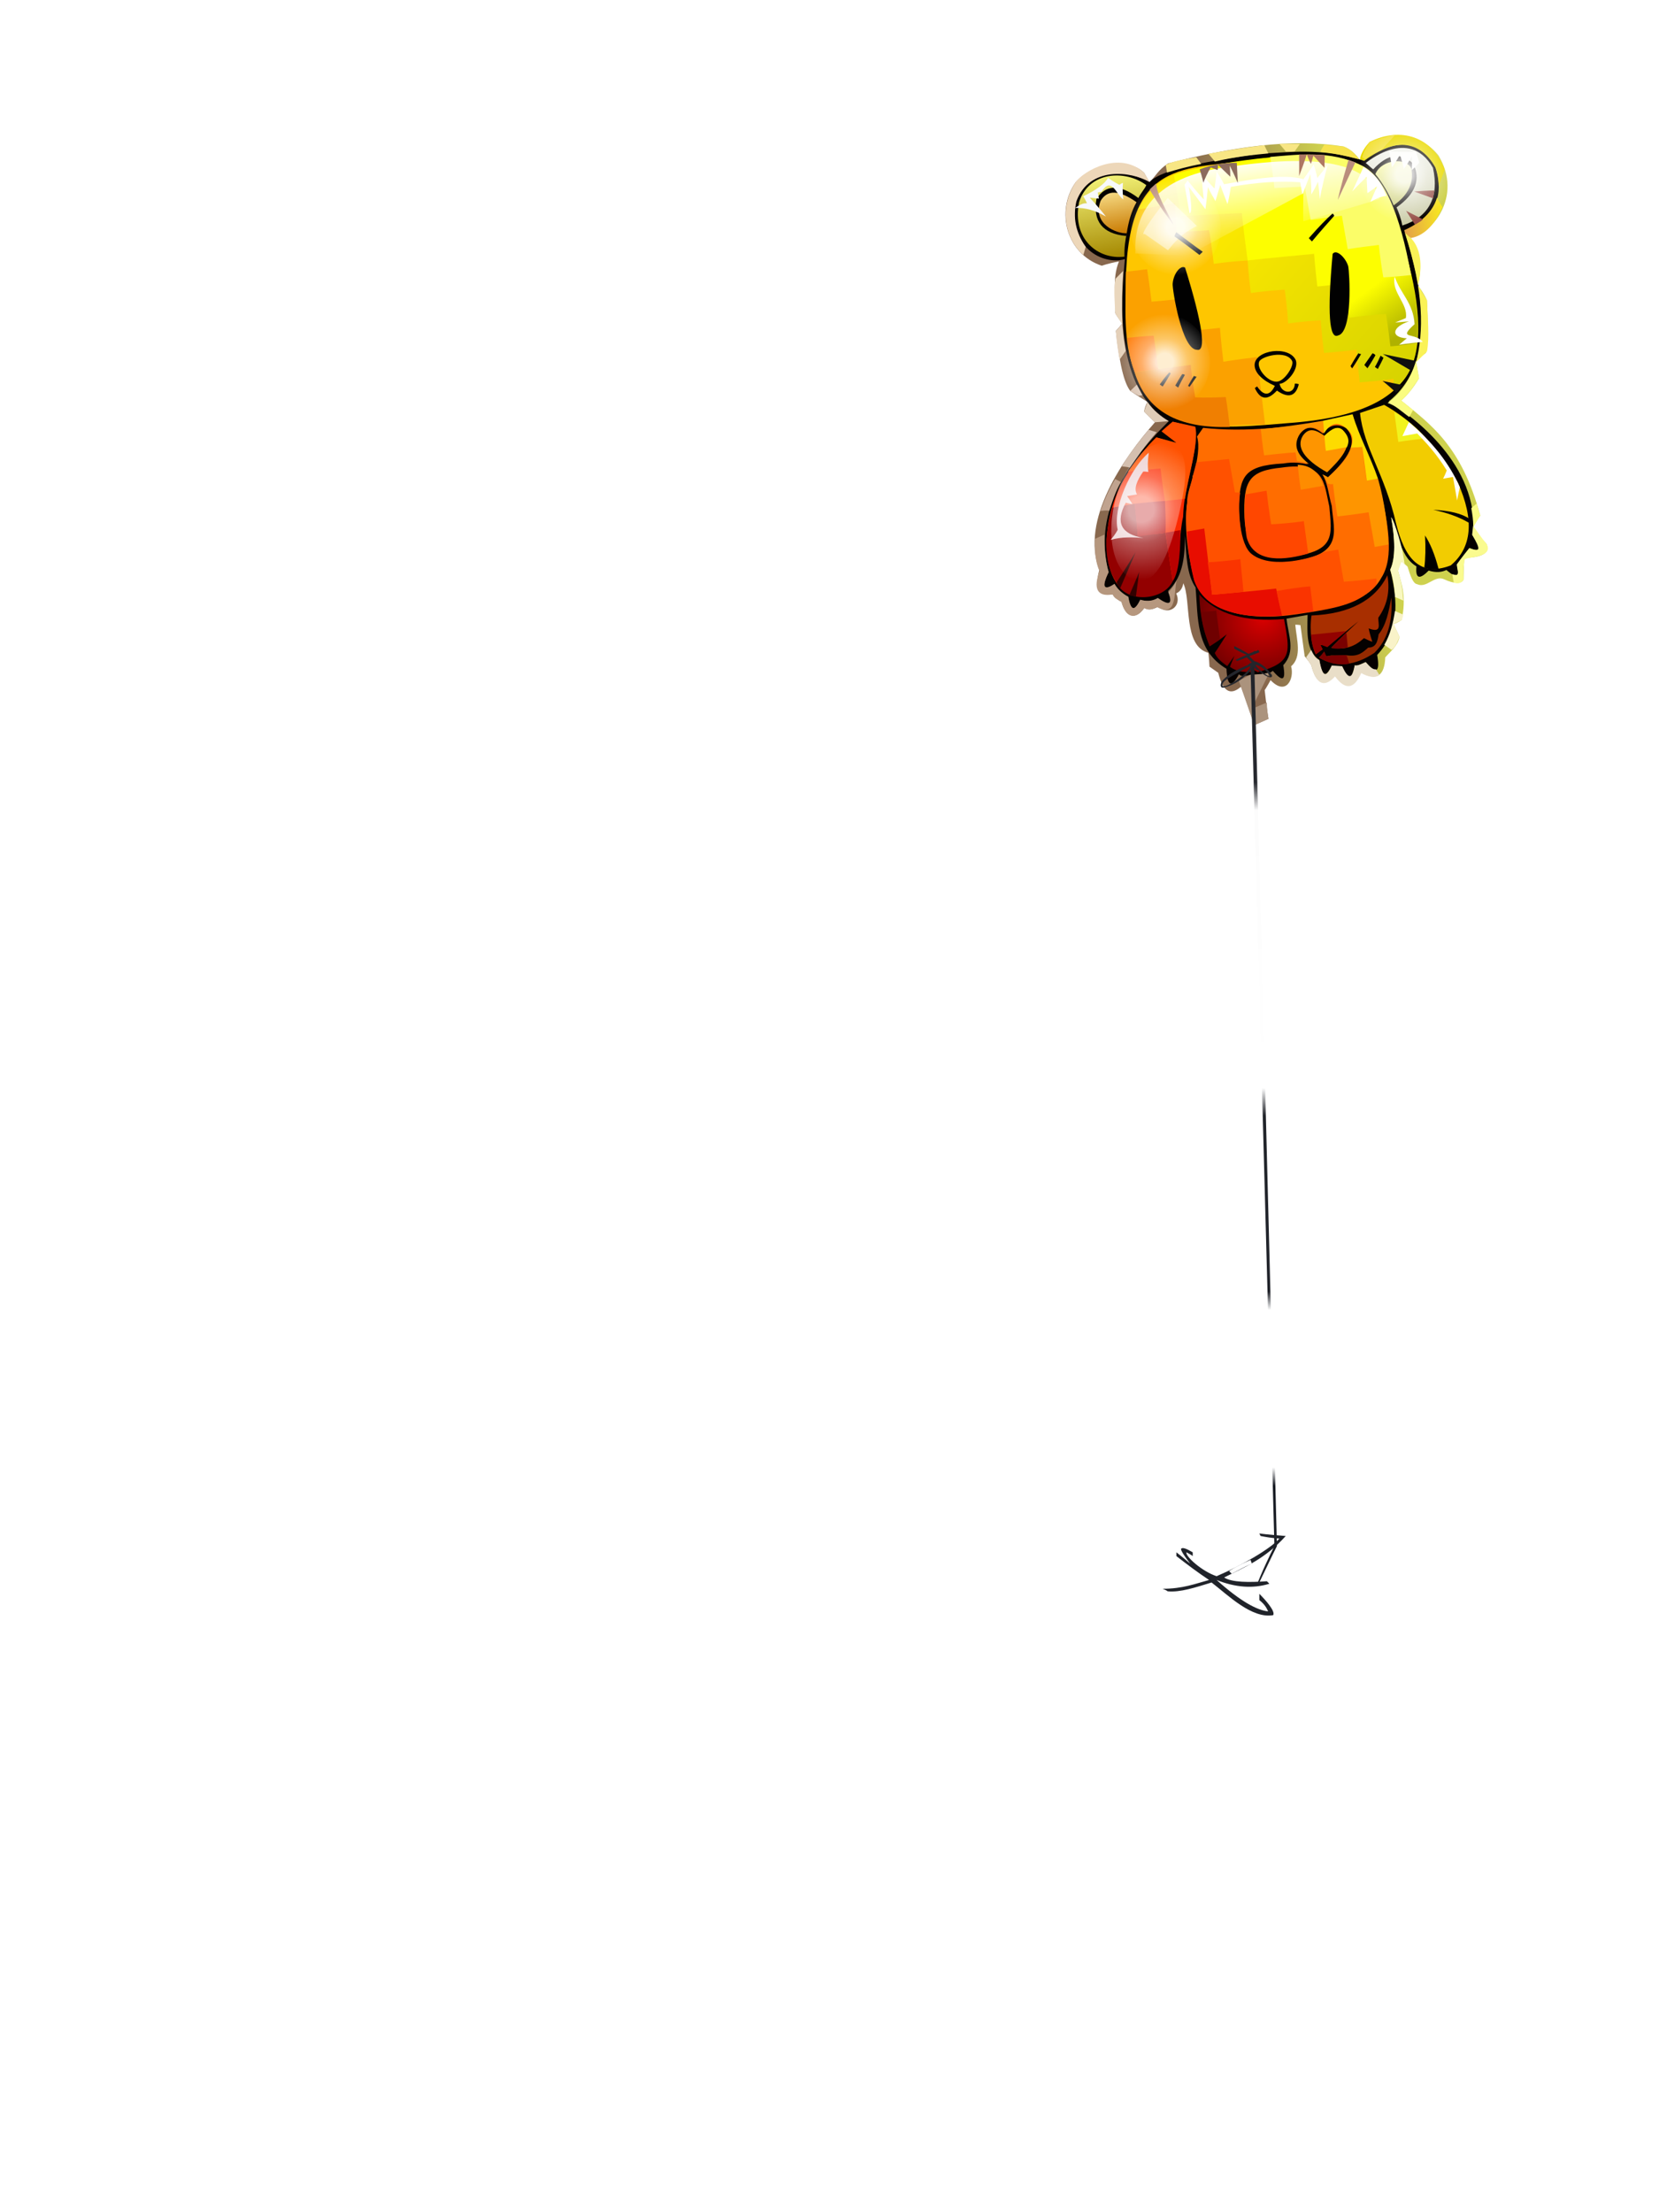 <?xml version="1.0" encoding="UTF-8"?><svg width="1320px" height="1760px" viewBox="0 0 1320 1760" version="1.1" xmlns="http://www.w3.org/2000/svg" xmlns:xlink="http://www.w3.org/1999/xlink"><defs><filter width="209%" height="179%" x="-55%" y="-40%" id="id-108922" filterUnits="objectBoundingBox"><feOffset result="id-108923" in="SourceAlpha" dx="0" dy="35"></feOffset><feGaussianBlur result="id-108924" in="SourceAlpha" stdDeviation="30"></feGaussianBlur><feColorMatrix result="id-108926" in="SourceAlpha" type="matrix" values="0 0 0 0 0 0 0 0 0 0 0 0 0 0 0 0 0 0 0.430 0"></feColorMatrix><feMerge><feMergeNode in="SourceAlpha"></feMergeNode><feMergeNode in="SourceGraphic"></feMergeNode></feMerge></filter><linearGradient x1="68%" y1="53%" x2="37%" y2="52%" id="id-108929"><stop stop-color="#CED14E" offset="0%"></stop><stop stop-color="#88684E" offset="100%"></stop></linearGradient><linearGradient x1="28%" y1="19%" x2="91%" y2="90%" id="id-108930"><stop stop-color="#FDE900" offset="0%"></stop><stop stop-color="#D7D300" offset="100%"></stop></linearGradient><linearGradient x1="88%" y1="66%" x2="100%" y2="89%" id="id-108931"><stop stop-color="#FDFE00" offset="0%"></stop><stop stop-color="#AFB100" offset="100%"></stop></linearGradient><radialGradient cx="74%" cy="40%" r="82%" id="id-108932" fx="74%" fy="40%" gradientTransform=" translate(0.739,0.400) scale(1,0.928) rotate(122) translate(-0.739,-0.400)"><stop stop-color="#D80000" offset="0%"></stop><stop stop-color="#690000" offset="100%"></stop></radialGradient><linearGradient x1="50%" y1="0%" x2="50%" y2="100%" id="id-108933"><stop stop-color="#FAFC83" offset="0%"></stop><stop stop-color="#A48700" offset="100%"></stop></linearGradient><linearGradient x1="50%" y1="0%" x2="50%" y2="100%" id="id-108934"><stop stop-color="#FAFBFC" offset="0%"></stop><stop stop-color="#CACBA5" offset="100%"></stop></linearGradient><linearGradient x1="50%" y1="0%" x2="50%" y2="100%" id="id-108935"><stop stop-color="#FCFDA4" offset="0%"></stop><stop stop-color="#C7C976" offset="100%"></stop></linearGradient><linearGradient x1="50%" y1="0%" x2="50%" y2="100%" id="id-108936"><stop stop-color="#F9E08C" offset="0%"></stop><stop stop-color="#C87900" offset="100%"></stop></linearGradient><linearGradient x1="50%" y1="0%" x2="50%" y2="100%" id="id-108937"><stop stop-color="#FFFFFF" offset="0%" stop-opacity="0.977"></stop><stop stop-color="#FFFFFF" offset="100%" stop-opacity="0"></stop></linearGradient><linearGradient x1="100%" y1="50%" x2="0%" y2="50%" id="id-108938"><stop stop-color="#F9EB1D" offset="0%"></stop><stop stop-color="#E3A04A" offset="100%"></stop></linearGradient><radialGradient cx="42%" cy="50%" r="107%" id="id-108939" fx="42%" fy="50%" gradientTransform=" translate(0.422,0.500) scale(1,0.468) rotate(90) translate(-0.422,-0.500)"><stop stop-color="#FFFFFF" offset="0%"></stop><stop stop-color="#FFFFFF" offset="18%"></stop><stop stop-color="#FFFFFF" offset="48%" stop-opacity="0.496"></stop><stop stop-color="#FFFFFF" offset="100%" stop-opacity="0"></stop></radialGradient><radialGradient cx="50%" cy="50%" r="53%" id="id-108940" fx="50%" fy="50%" gradientTransform=" translate(0.500,0.500) scale(1,0.947) rotate(90) translate(-0.500,-0.500)"><stop stop-color="#FFFFFF" offset="0%"></stop><stop stop-color="#FFFFFF" offset="18%"></stop><stop stop-color="#FFFFFF" offset="48%" stop-opacity="0.496"></stop><stop stop-color="#FFFFFF" offset="100%" stop-opacity="0"></stop></radialGradient><radialGradient cx="50%" cy="50%" r="53%" id="id-108940" fx="50%" fy="50%" gradientTransform=" translate(0.500,0.500) scale(1,0.947) rotate(90) translate(-0.500,-0.500)"><stop stop-color="#FFFFFF" offset="0%"></stop><stop stop-color="#FFFFFF" offset="18%"></stop><stop stop-color="#FFFFFF" offset="48%" stop-opacity="0.496"></stop><stop stop-color="#FFFFFF" offset="100%" stop-opacity="0"></stop></radialGradient><radialGradient cx="50%" cy="50%" r="53%" id="id-108940" fx="50%" fy="50%" gradientTransform=" translate(0.500,0.500) scale(1,0.947) rotate(90) translate(-0.500,-0.500)"><stop stop-color="#FFFFFF" offset="0%"></stop><stop stop-color="#FFFFFF" offset="18%"></stop><stop stop-color="#FFFFFF" offset="48%" stop-opacity="0.496"></stop><stop stop-color="#FFFFFF" offset="100%" stop-opacity="0"></stop></radialGradient><linearGradient x1="50%" y1="0%" x2="50%" y2="100%" id="id-108943"><stop stop-color="#21242A" offset="0%"></stop><stop stop-color="#282A30" offset="13%"></stop><stop stop-color="#FCFCFC" offset="16%"></stop><stop stop-color="#FFFFFF" offset="46%"></stop><stop stop-color="#21242A" offset="49%"></stop><stop stop-color="#20232A" offset="68%"></stop><stop stop-color="#FFFFFF" offset="70%"></stop><stop stop-color="#FFFFFF" offset="87%"></stop><stop stop-color="#151921" offset="89%"></stop><stop stop-color="#1F2229" offset="100%"></stop></linearGradient></defs><g transform=" translate(809,49)" id="id-108944"><g transform=" translate(205,256) rotate(-10) translate(-205,-256) translate(38,26)" filter="url(#id-108922)"><path d=" M 150,387 C 149,399 151,413 141,419 C 142,429 133,442 123,427 C 119,432 117,434 117,434 C 116,449 116,457 116,457 C 108,459 104,460 104,460 C 101,439 99,428 99,428 C 89,434 84,429 83,414 C 79,410 77,408 77,408 C 78,400 78,397 78,397 C 59,388 72,354 68,339 C 67,342 65,345 61,346 C 64,356 53,363 45,354 C 41,355 38,356 34,353 C 25,362 18,357 17,345 C 14,343 13,341 12,338 C 1,338 -3,332 4,317 C -4,275 38,233 68,209 C 63,202 61,199 61,199 C 63,194 65,192 65,192 C 57,185 53,181 53,181 C 50,175 48,164 50,132 C 54,129 56,127 56,127 C 53,121 52,118 52,118 C 55,105 54,91 62,78 C 53,78 48,79 48,79 C 22,65 19,30 39,10 C 54,-2 83,-3 94,12 C 96,18 97,20 97,20 C 103,16 105,12 114,8 C 166,4 214,5 254,19 C 259,22 262,26 265,32 C 267,27 271,22 276,19 C 294,14 316,19 327,39 C 341,75 310,101 293,99 C 302,111 297,129 293,138 C 297,146 298,151 298,151 C 296,168 293,184 290,192 C 284,195 281,197 281,197 C 281,207 281,211 281,211 C 275,218 269,223 264,226 C 284,249 305,270 310,327 C 305,332 303,335 303,335 C 304,339 306,343 311,350 C 313,358 305,360 292,358 C 291,360 290,365 288,375 C 286,378 280,377 273,372 C 266,367 258,377 251,372 C 248,371 247,365 246,357 C 243,353 242,352 242,352 C 239,356 238,359 238,359 C 239,370 241,381 234,398 C 229,400 227,400 227,400 C 229,407 230,411 230,411 C 227,418 221,421 216,425 C 213,439 206,443 195,433 C 188,442 182,447 174,432 C 164,440 158,436 157,421 C 155,416 153,413 153,413 L 154,388 C 151,387 150,387 150,387 Z" fill="url(#id-108929)" id="id-108946"></path><path d=" M 144,381 C 143,394 147,408 135,417 C 135,430 132,430 126,420 C 123,422 120,421 117,421 C 114,433 111,432 108,420 C 105,420 101,421 99,418 C 92,427 88,427 90,412 C 68,393 75,368 77,344 C 72,333 74,318 76,302 C 73,316 70,333 55,343 C 57,353 55,357 46,348 C 40,349 36,348 32,346 C 26,355 23,353 23,342 C 19,339 16,335 14,330 C 3,335 4,330 11,320 C 7,274 37,239 79,210 C 41,177 58,110 67,77 C 49,79 23,60 37,24 C 52,0 79,6 97,20 C 109,11 149,12 188,13 C 207,16 236,16 268,33 C 293,21 314,21 323,48 C 325,64 323,85 290,93 C 294,128 303,198 254,225 C 271,240 316,287 302,341 C 306,351 307,357 297,351 C 289,358 285,362 285,362 C 285,369 285,376 276,365 C 272,366 268,366 262,363 C 255,368 250,369 253,358 C 240,347 244,324 240,316 C 240,334 238,348 232,357 C 234,384 230,407 210,422 C 210,435 207,438 200,426 C 196,427 193,428 191,427 C 185,442 183,435 181,426 C 175,425 173,424 173,424 C 167,432 164,433 164,418 C 155,409 158,396 161,381 C 150,381 144,381 144,381 Z" fill="#050100" id="id-108947"></path><path d=" M 172,228 C 93,221 41,215 63,104 C 81,-5 125,16 186,17 C 285,23 283,46 289,130 C 289,185 288,240 172,228 Z" fill="#FEC600" id="id-108948"></path><path d=" M 126,222 C 145,224 154,226 154,226 C 156,190 157,172 157,172 C 139,171 130,171 130,171 C 131,153 132,144 132,144 C 116,143 108,142 108,142 C 109,125 110,116 110,116 C 91,115 82,114 82,114 C 83,96 83,88 83,88 L 66,87 C 61,115 54,141 59,166 C 63,197 85,216 126,222 Z" fill="#FBA100" id="id-108949"></path><path d=" M 126,223 C 127,207 127,199 127,199 C 111,197 103,195 103,195 C 103,178 104,169 104,169 L 59,167 C 63,199 85,217 126,223 Z" fill="#F07F01" id="id-108950"></path><path d=" M 260,216 C 260,211 261,208 261,208 C 243,207 234,206 234,206 C 235,189 236,180 236,180 C 219,179 210,178 210,178 C 211,161 212,152 212,152 C 195,150 186,150 186,150 C 188,132 188,123 188,123 C 170,121 161,121 161,121 C 162,103 163,95 163,95 C 145,93 136,93 136,93 C 137,75 137,66 137,66 C 120,64 111,63 111,63 C 113,48 114,40 114,40 C 94,40 84,40 84,40 C 95,27 105,15 138,16 C 191,18 249,16 273,46 C 283,65 311,192 260,216 Z" fill="url(#id-108930)" id="id-108951"></path><path d=" M 284,183 C 270,183 263,182 263,182 C 264,165 264,156 264,156 C 245,154 235,154 235,154 C 236,135 236,126 236,126 C 222,126 214,125 214,125 C 215,108 216,99 216,99 C 180,96 163,95 163,95 C 164,69 165,57 165,57 C 133,53 117,51 117,51 C 117,29 117,18 117,18 C 129,14 216,14 245,27 C 264,33 276,45 281,63 C 293,116 290,166 284,183 Z" fill="url(#id-108931)" id="id-108952"></path><path d=" M 79,350 C 76,370 78,382 80,392 C 90,388 95,385 95,385 C 87,394 83,398 83,398 C 84,402 86,405 91,410 C 96,405 98,403 98,403 C 94,409 93,411 93,411 C 97,415 102,417 109,418 C 110,417 110,416 110,416 C 113,418 114,419 114,419 C 143,416 142,408 142,381 C 111,378 90,368 79,350 Z" fill="url(#id-108932)" id="id-108953"></path><path d=" M 164,382 C 160,394 160,407 162,413 C 166,411 168,410 168,410 C 167,407 166,406 166,406 L 173,408 C 191,398 200,393 200,393 C 183,404 175,410 175,410 C 186,414 194,412 202,407 C 206,410 208,411 208,411 C 207,404 207,400 207,400 C 217,406 215,398 216,393 C 224,385 229,375 229,361 C 216,379 194,386 164,382 Z" fill="#A82F00" id="id-108954"></path><path d=" M 169,412 C 166,415 164,416 164,416 C 177,427 192,427 208,420 C 220,412 227,398 229,379 C 225,390 221,400 214,406 C 212,412 210,416 204,415 C 199,418 195,421 186,418 C 178,417 174,416 174,416 L 170,416 C 169,414 169,412 169,412 Z" fill="#952A00" id="id-108955"></path><path d=" M 105,220 C 136,229 176,233 224,231 C 225,243 227,251 229,259 L 229,260 C 231,268 233,275 235,287 C 237,320 237,348 224,362 C 213,376 192,381 152,378 C 132,378 84,373 77,338 C 76,321 77,292 82,277 C 83,271 86,265 90,258 L 90,256 C 91,256 91,256 91,255 L 92,254 C 96,244 100,234 99,226 L 99,226 L 99,226 C 100,225 102,223 105,220 Z M 179,239 C 173,245 174,253 182,263 C 177,261 171,259 163,259 C 131,255 127,264 122,287 C 116,328 125,334 155,337 C 198,339 193,320 195,299 C 194,289 195,280 192,273 C 193,274 194,275 196,276 C 208,268 227,255 217,240 C 210,234 203,236 198,241 C 192,234 186,232 179,239 Z" fill="#FF6D00" id="id-108956"></path><path d=" M 196,272 C 206,265 223,254 214,241 C 210,236 204,240 199,243 C 193,237 188,234 182,240 C 175,248 180,259 196,272 Z" fill="#FE9500" id="id-108957"></path><path d=" M 161,262 C 135,260 129,267 125,296 C 121,330 139,332 156,333 C 192,335 191,322 193,299 C 192,280 196,263 161,262 Z" fill="#FF6D00" id="id-108958"></path><path d=" M 280,362 C 254,367 245,350 243,322 C 241,281 228,258 230,230 C 243,228 250,227 250,227 C 267,241 283,260 297,298 C 305,330 299,351 280,362 Z" fill="#F2CC01" id="id-108959"></path><path d=" M 94,22 C 92,25 89,27 86,31 C 73,17 62,16 53,26 C 47,43 53,54 71,59 C 71,59 72,58 72,57 C 70,62 68,68 67,75 C 46,74 28,54 39,26 C 51,3 80,7 94,22 Z" fill="url(#id-108933)" id="id-108956"></path><path d=" M 269,35 C 269,35 308,12 321,48 C 322,72 311,86 289,89 C 289,83 288,78 287,74 C 304,66 310,55 306,42 C 298,31 287,31 274,41 L 274,41 C 272,39 271,37 269,35 Z" fill="url(#id-108934)" id="id-108956"></path><path d=" M 275,45 C 279,52 283,62 285,72 C 298,66 304,57 304,46 C 302,36 282,34 275,45 Z" fill="url(#id-108935)" id="id-108962"></path><path d=" M 72,57 C 64,56 46,45 56,28 C 63,20 72,22 84,34 C 79,40 75,48 72,57 Z" fill="url(#id-108936)" id="id-108963"></path><path d=" M 154,178 C 156,166 184,167 187,180 C 188,188 176,197 171,196 C 171,204 181,207 183,198 C 183,198 184,198 186,199 C 182,208 176,209 168,201 C 160,207 154,207 151,196 C 151,196 151,196 153,195 C 157,204 162,204 167,197 C 158,191 153,184 154,178 Z M 184,180 C 181,170 160,172 158,176 C 155,181 162,193 169,194 C 175,195 185,184 184,180 Z" fill="#000000" id="id-108956"></path><path d=" M 105,178 C 106,179 107,179 107,179 C 102,184 100,186 100,186 L 99,185 C 103,180 105,178 105,178 Z" fill="#000000" id="id-108965"></path><path d=" M 96,175 C 97,175 98,176 98,176 C 93,182 91,185 91,185 L 89,183 C 94,177 96,175 96,175 Z" fill="#000000" id="id-108966"></path><path d=" M 86,172 C 87,172 87,173 87,173 C 82,179 79,182 79,182 L 77,180 C 83,174 86,172 86,172 Z" fill="#000000" id="id-108967"></path><path d=" M 219,367 C 220,364 220,362 220,362 C 202,361 194,360 194,360 C 194,343 194,334 194,334 C 190,334 186,334 183,334 C 175,337 140,341 126,326 C 117,317 121,288 125,276 C 122,275 121,275 121,275 C 121,257 121,248 121,248 L 95,246 C 89,259 84,270 82,277 C 76,295 75,325 78,339 C 81,364 112,378 153,379 C 189,380 203,379 219,367 Z" fill="#FF5100" id="id-108968"></path><path d=" M 82,211 C 93,216 98,218 98,218 C 100,236 83,258 77,287 C 66,313 69,354 28,342 C 15,336 9,321 14,294 C 20,270 31,247 67,221 C 79,227 84,230 84,230 L 72,217 C 78,213 82,211 82,211 Z" fill="#FC2A00" id="id-108969"></path><path d=" M 78,299 C 87,299 92,299 92,299 C 90,334 89,352 89,352 C 123,355 140,356 140,356 L 141,378 C 118,376 82,368 77,339 C 76,330 76,316 78,299 Z" fill="#E80D00" id="id-108970"></path><path d=" M 90,326 C 108,328 116,328 116,328 L 114,354 L 89,352 C 90,335 90,326 90,326 Z" fill="#FA3400" id="id-108971"></path><path d=" M 140,358 C 158,358 167,359 167,359 L 166,379 L 141,378 C 140,365 140,358 140,358 Z" fill="#FA3400" id="id-108972"></path><path d=" M 129,278 C 140,278 146,278 146,278 C 145,296 145,305 145,305 C 162,307 171,307 171,307 L 170,333 C 152,335 126,334 124,312 C 124,305 125,293 129,278 Z" fill="#FF4700" id="id-108973"></path><path d=" M 150,229 C 149,243 149,250 149,250 C 166,251 174,252 174,252 L 174,259 C 177,260 180,261 183,263 C 176,255 172,247 180,238 C 186,232 193,234 199,241 L 200,231 C 179,231 162,230 150,229 Z" fill="#FE9200" id="id-108974"></path><path d=" M 174,262 C 173,275 173,282 173,282 L 191,282 C 190,271 184,264 174,262 Z" fill="#FE8C00" id="id-108975"></path><path d=" M 192,273 C 194,276 194,278 195,281 C 197,282 199,282 199,282 C 198,299 198,308 198,308 C 215,309 223,309 223,309 C 223,328 223,337 223,337 L 234,337 C 236,323 237,303 235,284 C 229,284 226,284 226,284 C 226,266 227,257 227,257 L 218,256 C 215,263 206,270 196,276 C 194,274 192,273 192,273 Z" fill="#FE9500" id="id-108976"></path><path d=" M 199,243 C 198,251 198,255 198,255 L 215,255 C 217,252 219,248 214,241 C 211,237 206,238 199,243 Z" fill="#FDDB00" id="id-108977"></path><path d=" M 235,284 L 226,284 L 227,257 L 218,256 C 221,251 222,246 217,240 C 212,234 206,233 199,241 L 200,231 L 224,230 C 226,248 232,265 235,284 Z" fill="#FDDB00" id="id-108978"></path><path d=" M 259,360 C 261,354 263,344 264,335 C 267,342 269,351 270,363 C 266,363 262,362 259,360 Z" fill="#000000" id="id-108979"></path><path d=" M 161,397 L 189,399 L 172,409 L 167,406 L 168,410 L 162,413 C 161,409 160,403 161,397 Z" fill="#930200" id="id-108980"></path><path d=" M 175,410 C 184,404 189,400 189,400 L 188,412 C 184,412 178,412 175,410 Z" fill="#790000" id="id-108981"></path><path d=" M 169,412 C 166,415 164,416 164,416 C 170,421 177,425 187,425 L 186,418 C 180,417 176,416 170,416 L 169,412 Z" fill="#790000" id="id-108982"></path><path d=" M 78,364 C 86,365 90,365 90,365 L 89,388 L 80,392 C 78,383 77,374 78,364 Z" fill="#6F0000" id="id-108983"></path><path d=" M 23,270 C 35,270 41,270 41,270 C 40,287 39,295 39,295 C 54,297 61,297 61,297 L 60,336 C 50,350 21,347 16,330 C 9,314 11,294 23,270 Z" fill="#930000" id="id-108984"></path><path d=" M 41,270 C 57,271 65,272 65,272 C 63,289 61,297 61,297 L 73,297 C 71,309 67,329 60,336 L 61,297 L 39,296 C 40,279 41,270 41,270 Z" fill="#B80100" id="id-108985"></path><path d=" M 40,244 C 57,245 66,246 66,246 C 65,263 65,272 65,272 L 81,273 C 87,255 100,230 99,218 L 82,211 L 72,217 L 82,228 L 67,221 C 58,227 49,235 40,244 Z" fill="#FF5100" id="id-108986"></path><path d=" M 16,329 C 29,315 35,308 35,308 L 18,334 C 17,333 16,331 16,329 Z" fill="#310100" id="id-108987"></path><path d=" M 24,341 C 32,329 35,324 35,324 L 29,343 C 27,342 26,342 24,341 Z" fill="#310100" id="id-108988"></path><path d=" M 43,298 C 35,296 26,294 17,295 C 22,291 24,288 24,288 C 23,270 43,241 59,232 C 57,238 56,243 56,247 C 53,246 52,246 52,246 C 46,252 42,258 44,263 C 39,263 36,263 36,263 C 38,267 39,270 39,270 L 34,268 C 23,282 26,292 43,298 Z" fill="#ECCFD1" id="id-108989"></path><path d=" M 79,210 L 68,209 L 61,199 L 65,192 C 68,199 73,205 79,210 Z" fill="#DFCCB7" id="id-108990"></path><path d=" M 62,186 L 59,186 C 55,183 53,181 53,181 L 59,177 C 60,180 61,183 62,186 Z" fill="#DBC5B3" id="id-108991"></path><path d=" M 56,127 C 52,131 50,132 50,132 C 49,141 49,149 49,155 L 55,149 C 55,145 55,139 56,127 Z" fill="#E4D0B9" id="id-108992"></path><path d=" M 56,128 C 53,121 52,118 52,118 C 53,110 54,98 57,91 L 64,86 C 61,98 58,113 56,128 Z" fill="#EAD7BD" id="id-108993"></path><path d=" M 38,62 L 35,68 C 23,53 22,28 39,10 C 47,2 78,-9 94,12 L 97,20 C 84,9 52,-1 37,25 C 32,37 32,49 38,62 Z" fill="#EDD7B9" id="id-108994"></path><path d=" M 58,41 C 51,35 43,31 35,30 C 38,29 41,27 45,28 C 44,24 43,22 43,22 C 54,19 62,15 65,11 C 70,16 73,18 73,18 C 75,17 76,17 76,17 C 74,25 74,30 74,30 C 69,25 68,10 58,21 C 56,21 55,21 55,21 C 55,24 55,26 55,26 L 48,24 C 55,35 58,41 58,41 Z" fill="#F8F9FB" id="id-108995"></path><path d=" M 86,60 C 97,71 102,76 102,76 C 108,71 114,65 128,61 L 109,35 C 90,52 82,61 86,60 Z" fill="#FFFFFF" fill-opacity="0.479" id="id-108996"></path><path d=" M 237,183 C 238,184 239,184 239,184 C 233,191 230,194 230,194 L 229,192 C 234,186 237,183 237,183 Z" fill="#000000" id="id-108997"></path><path d=" M 248,185 C 250,186 250,187 250,187 C 245,193 242,196 242,196 L 240,193 C 245,188 248,185 248,185 Z" fill="#000000" id="id-108998"></path><path d=" M 248,196 C 250,198 250,198 250,198 C 254,193 256,190 256,190 L 254,188 C 250,194 248,196 248,196 Z" fill="#000000" id="id-108999"></path><path d=" M 276,204 C 263,193 256,187 256,187 L 281,197 C 278,202 276,204 276,204 Z" fill="#0F0F0F" id="id-109000"></path><path d=" M 261,219 C 255,211 252,208 252,208 L 267,214 C 264,217 262,219 261,219 Z" fill="#0F0F0F" id="id-109001"></path><path d=" M 109,66 C 110,64 111,63 111,63 C 123,76 129,82 129,82 L 126,84 C 115,72 109,66 109,66 Z" fill="#000000" id="id-109002"></path><path d=" M 113,92 C 110,89 103,95 101,103 C 100,107 99,156 111,158 C 118,161 119,139 113,92 Z" fill="#010101" id="id-109003"></path><path d=" M 236,102 C 233,98 226,105 224,112 C 223,117 222,165 234,167 C 241,170 242,149 236,102 Z" transform=" translate(231,134) scale(-1,1) rotate(-8) translate(-231,-134)" fill="#010101" id="id-109004"></path><path d=" M 59,167 C 58,160 57,157 58,139 C 72,140 79,141 79,141 L 78,168 C 65,167 59,167 59,167 Z" fill="#FF7802" id="id-109005"></path><path d=" M 289,129 C 274,128 267,127 267,127 C 267,110 268,101 268,101 C 251,100 243,100 243,100 C 243,82 243,73 243,73 C 226,72 218,72 218,72 C 218,54 218,45 218,45 C 202,43 194,42 194,42 C 195,26 195,17 195,17 C 217,19 243,20 265,36 C 281,47 289,78 289,129 Z" fill="#FBFD68" id="id-109006"></path><path d=" M 76,74 C 103,80 116,83 116,83 C 183,61 216,50 216,50 C 213,65 212,72 212,72 C 254,68 275,65 275,65 C 272,39 243,21 159,19 C 109,17 81,36 76,74 Z" fill="url(#id-108937)" id="id-109007"></path><path d=" M 301,328 C 301,330 300,331 300,331 C 293,325 284,320 274,316 C 287,319 296,323 301,328 Z" fill="#000000" id="id-109008"></path><path d=" M 255,57 C 262,44 265,38 265,38 C 272,43 278,49 282,62 C 279,62 275,63 269,66 C 273,58 275,54 275,54 L 267,59 L 267,46 C 259,53 255,57 255,57 Z" transform=" translate(268,52) rotate(7) translate(-268,-52)" fill="#FFFFFF" id="id-109009"></path><path d=" M 278,259 C 263,258 256,258 256,258 L 257,234 C 266,242 273,250 278,259 Z" fill="#F1F31D" id="id-109010"></path><path d=" M 236,70 C 237,71 237,72 237,72 C 223,83 216,89 216,89 L 214,86 C 224,78 231,73 236,70 Z" fill="#000000" id="id-109011"></path><path d=" M 112,15 C 112,11 112,9 112,9 C 115,7 128,7 137,7 L 140,13 C 130,13 120,14 112,15 Z" fill="#F8E684" id="id-109012"></path><path d=" M 298,302 C 295,309 294,312 294,312 C 294,299 294,293 294,293 C 289,293 286,293 286,293 C 289,289 290,287 290,287 C 284,272 278,263 272,254 C 264,254 260,254 260,254 L 267,244 C 283,263 293,282 298,302 Z" fill="#FFFFFF" id="id-109013"></path><path d=" M 147,6 C 150,11 151,13 151,13 C 167,12 182,13 194,14 L 192,7 C 174,6 159,6 147,6 Z" fill="#F8E684" id="id-109014"></path><path d=" M 208,15 C 213,16 215,16 215,16 C 218,13 220,11 220,11 C 215,10 210,9 204,8 C 207,13 208,15 208,15 Z" fill="#F8E684" id="id-109015"></path><path d=" M 239,15 C 236,18 235,20 235,20 C 243,22 253,26 264,31 C 263,28 259,22 254,19 C 246,17 241,15 239,15 Z" fill="#F7E34D" id="id-109016"></path><path d=" M 289,29 C 289,38 289,42 289,42 C 295,36 297,33 297,33 C 298,41 298,45 298,45 C 304,39 306,36 306,36 C 305,44 304,47 304,47 C 309,44 311,42 311,42 L 310,33 C 296,31 289,29 289,29 Z" fill="#FDFDFA" id="id-109017"></path><path d=" M 293,138 L 298,151 C 296,166 295,180 291,191 L 281,198 C 291,175 297,145 290,95 L 294,100 C 300,109 300,122 293,138 Z" fill="#FAF256" id="id-109018"></path><path d=" M 281,197 L 281,211 C 276,216 272,221 264,226 C 269,232 272,235 272,235 L 268,240 C 263,235 259,229 253,226 C 266,220 275,209 281,197 Z" fill="#FAFC80" id="id-109019"></path><path d=" M 309,317 L 304,320 C 304,325 304,329 303,335 L 310,327 C 309,320 309,317 309,317 Z" fill="#FAFC84" id="id-109020"></path><path d=" M 124,50 C 124,35 124,27 124,27 C 126,25 127,24 127,24 C 133,35 137,41 137,41 C 138,27 139,21 139,21 C 144,30 147,34 147,34 C 150,25 151,21 151,21 C 154,28 155,32 155,32 C 180,32 203,32 218,39 C 225,32 228,29 228,29 C 229,36 229,40 229,40 C 236,34 239,31 239,31 C 231,48 228,57 228,57 C 229,48 229,43 229,43 C 225,49 222,52 222,52 C 224,42 224,36 224,36 C 218,46 215,51 215,51 C 215,44 215,41 215,41 C 200,37 181,35 160,35 C 157,44 155,48 155,48 C 153,38 152,32 152,32 C 148,40 146,44 146,44 C 143,36 142,32 142,32 C 139,43 137,49 137,49 L 127,29 C 127,43 126,50 124,50 Z" fill="#FFFFFF" id="id-109021"></path><path d=" M 303,334 L 301,341 C 306,354 305,356 297,351 C 289,358 285,362 285,362 C 284,366 287,373 280,369 L 280,376 C 283,377 285,378 288,375 C 289,369 290,363 292,359 C 297,358 315,361 311,350 C 308,345 305,338 303,334 Z" fill="#FAFB8F" id="id-109022"></path><path d=" M 244,355 C 245,341 242,320 240,316 C 240,333 238,349 232,357 C 233,364 233,371 232,379 L 238,383 C 239,373 239,368 238,359 L 242,352 L 244,355 Z" fill="#F9F8BF" id="id-109023"></path><path d=" M 230,390 L 236,394 C 235,397 234,398 234,398 L 227,400 C 229,407 230,411 230,411 C 228,414 226,418 222,420 L 217,415 C 223,408 227,399 230,390 Z" fill="#F9F3C9" id="id-109024"></path><path d=" M 191,427 C 193,428 196,427 200,426 C 202,429 204,433 207,433 L 209,438 C 205,440 200,438 195,434 C 187,446 180,445 174,433 C 165,440 158,438 157,421 C 155,417 154,414 154,414 L 159,409 C 160,413 161,416 164,418 C 164,432 167,433 173,424 L 181,426 C 184,437 187,438 191,427 Z" fill="#E9DEC8" id="id-109025"></path><path d=" M 98,423 L 104,460 C 112,458 116,457 116,457 C 116,449 117,444 117,444 C 108,446 104,447 104,447 L 123,421 L 117,421 L 108,420 L 98,423 Z" fill="#AB937D" id="id-109026"></path><path d=" M 63,336 C 59,347 58,365 44,354 C 41,355 37,356 34,353 C 26,361 18,359 17,345 C 15,343 12,342 11,338 C -2,338 -3,330 4,318 C 2,310 3,301 5,292 L 13,290 C 11,300 10,310 11,320 C 3,331 5,334 14,330 C 15,334 19,339 23,342 C 23,354 26,354 32,346 C 36,348 41,349 46,347 C 54,355 57,354 55,344 C 58,342 60,340 63,336 Z" fill="#B6977E" id="id-109027"></path><path d=" M 13,271 C 18,271 20,272 20,272 C 24,265 27,258 33,251 L 29,248 C 22,256 17,264 13,271 Z" fill="#C0A38F" id="id-109028"></path><path d=" M 36,239 C 40,240 42,241 42,241 C 50,233 58,225 68,217 L 62,214 C 48,226 40,234 36,239 Z" fill="#D4BFAF" id="id-109029"></path><path d=" M 320,72 C 322,78 323,80 323,80 C 316,91 306,100 294,100 L 290,95 L 290,93 C 305,89 315,82 320,72 Z" fill="url(#id-108938)" id="id-109030"></path><path d=" M 323,63 L 330,51 C 325,24 302,11 275,19 C 271,22 267,26 265,31 L 268,33 C 291,21 313,21 323,48 C 324,52 324,57 323,63 Z" fill="#EADA00" id="id-109031"></path><path d=" M 96,26 C 100,36 103,44 110,57 C 106,44 101,31 102,22 C 99,24 97,25 96,26 Z" fill="#BA8D7D" id="id-109032"></path><path d=" M 269,32 L 267,30 C 268,27 271,23 275,19 C 280,18 289,17 296,17 L 283,27 C 275,29 270,31 269,32 Z" fill="#F3E138" id="id-109033"></path><path d=" M 138,17 C 139,24 139,28 139,28 C 144,20 147,17 147,17 C 150,19 152,20 152,20 C 153,17 153,16 153,16 C 158,23 161,27 161,27 C 162,21 162,18 162,18 C 165,28 166,33 166,33 L 168,17 C 158,15 148,15 138,17 Z" fill="#8C6B5D" id="id-109034"></path><path d=" M 218,19 C 216,31 215,36 215,36 C 221,26 224,20 224,20 C 225,26 226,28 226,28 C 228,24 229,22 229,22 C 234,30 236,33 236,33 L 238,23 C 229,21 222,20 218,19 Z" fill="#AE7863" id="id-109035"></path><path d=" M 256,30 C 246,50 242,60 242,60 L 261,33 C 257,31 256,30 256,30 Z" fill="#BA8D7D" id="id-109036"></path><path d=" M 306,87 C 298,81 294,78 294,78 L 299,90 C 302,89 305,88 306,87 Z" fill="#964F47" id="id-109037"></path><path d=" M 319,66 C 318,69 317,71 317,72 L 303,64 C 314,65 319,66 319,66 Z" fill="#964F47" id="id-109038"></path><path d=" M 281,165 C 267,167 264,175 277,178 C 277,178 275,179 270,182 C 270,182 276,182 289,183 C 284,174 269,178 285,168 C 287,151 278,142 276,128 C 271,140 283,151 279,162 L 270,164 L 281,165 Z" fill="#FFFFFF" id="id-109039"></path><path d=" M 54,333 C 71,333 75,303 75,272 C 75,241 71,221 54,221 C 37,221 23,246 23,277 C 23,308 37,333 54,333 Z" transform=" translate(49,277) rotate(23) translate(-49,-277)" fill="url(#id-108939)" opacity="0.672" id="id-109040"></path><ellipse cx="84" cy="163" fill="url(#id-108940)" opacity="0.820" id="id-109040" rx="36" ry="38"></ellipse><ellipse cx="298" cy="49" fill="url(#id-108940)" opacity="0.820" id="id-109040" rx="36" ry="38"></ellipse><ellipse cx="111" cy="59" fill="url(#id-108940)" opacity="0.820" id="id-109040" rx="36" ry="38"></ellipse></g><g transform=" translate(116,465)" id="id-109044"><path d=" M 75,747 C 76,747 76,747 76,747 C 86,726 91,716 91,716 C 79,249 73,15 73,15 C 71,16 70,17 70,17 L 89,716 C 79,736 75,747 75,747 Z" fill="url(#id-108943)" id="id-109045"></path><path d=" M 57,0 C 65,4 68,6 68,6 L 69,6 C 71,5 72,5 73,4 L 74,4 C 75,4 75,4 76,3 L 76,3 C 76,3 76,3 76,3 L 76,3 C 76,3 76,3 76,3 C 77,4 77,5 77,5 C 72,7 69,8 69,8 L 69,8 C 69,8 69,8 69,8 C 72,11 73,12 73,12 C 77,13 82,16 87,23 C 88,27 81,24 76,19 L 75,19 C 74,18 73,17 72,16 C 71,17 71,18 71,18 C 65,26 57,31 49,33 C 45,34 46,29 48,27 C 54,21 61,18 68,15 L 69,14 L 69,14 L 71,13 C 71,13 71,13 71,13 C 69,11 67,9 67,9 L 67,9 L 67,9 C 62,11 59,12 59,12 C 59,11 58,11 58,11 L 58,11 L 58,11 C 64,8 67,7 67,7 C 60,4 57,2 57,2 C 57,1 57,0 57,0 Z M 70,16 C 67,17 62,20 55,24 C 48,28 47,30 48,32 C 52,33 69,21 70,16 Z M 74,15 C 75,18 85,25 85,24 C 85,22 80,17 77,16 C 75,15 74,15 74,15 Z" fill="#24262C" id="id-109046"></path><path d=" M 77,706 L 78,708 C 88,710 93,710 93,710 C 86,718 64,731 43,740 C 31,736 18,724 19,721 C 23,723 24,724 24,724 L 24,721 C 19,718 16,717 15,718 C 14,718 15,721 22,730 C 15,724 11,721 11,721 C 11,723 11,724 11,724 C 20,731 28,737 37,743 C 26,746 16,750 0,750 C 3,751 4,752 4,752 C 14,753 26,749 39,745 C 52,755 71,774 88,771 C 90,768 82,759 77,754 C 77,757 77,759 77,759 C 82,763 83,766 84,768 C 75,767 62,760 43,743 C 58,749 72,750 85,746 C 84,745 83,744 83,744 C 69,745 55,745 49,741 C 65,733 82,726 98,708 C 84,707 77,706 77,706 Z" fill="#20232A" id="id-109047"></path><path d=" M 53,736 C 54,737 55,738 55,738 C 61,735 64,733 71,730 L 70,727 C 59,732 54,735 53,736 Z" fill="#FFFFFF" id="id-109048"></path></g></g></svg>